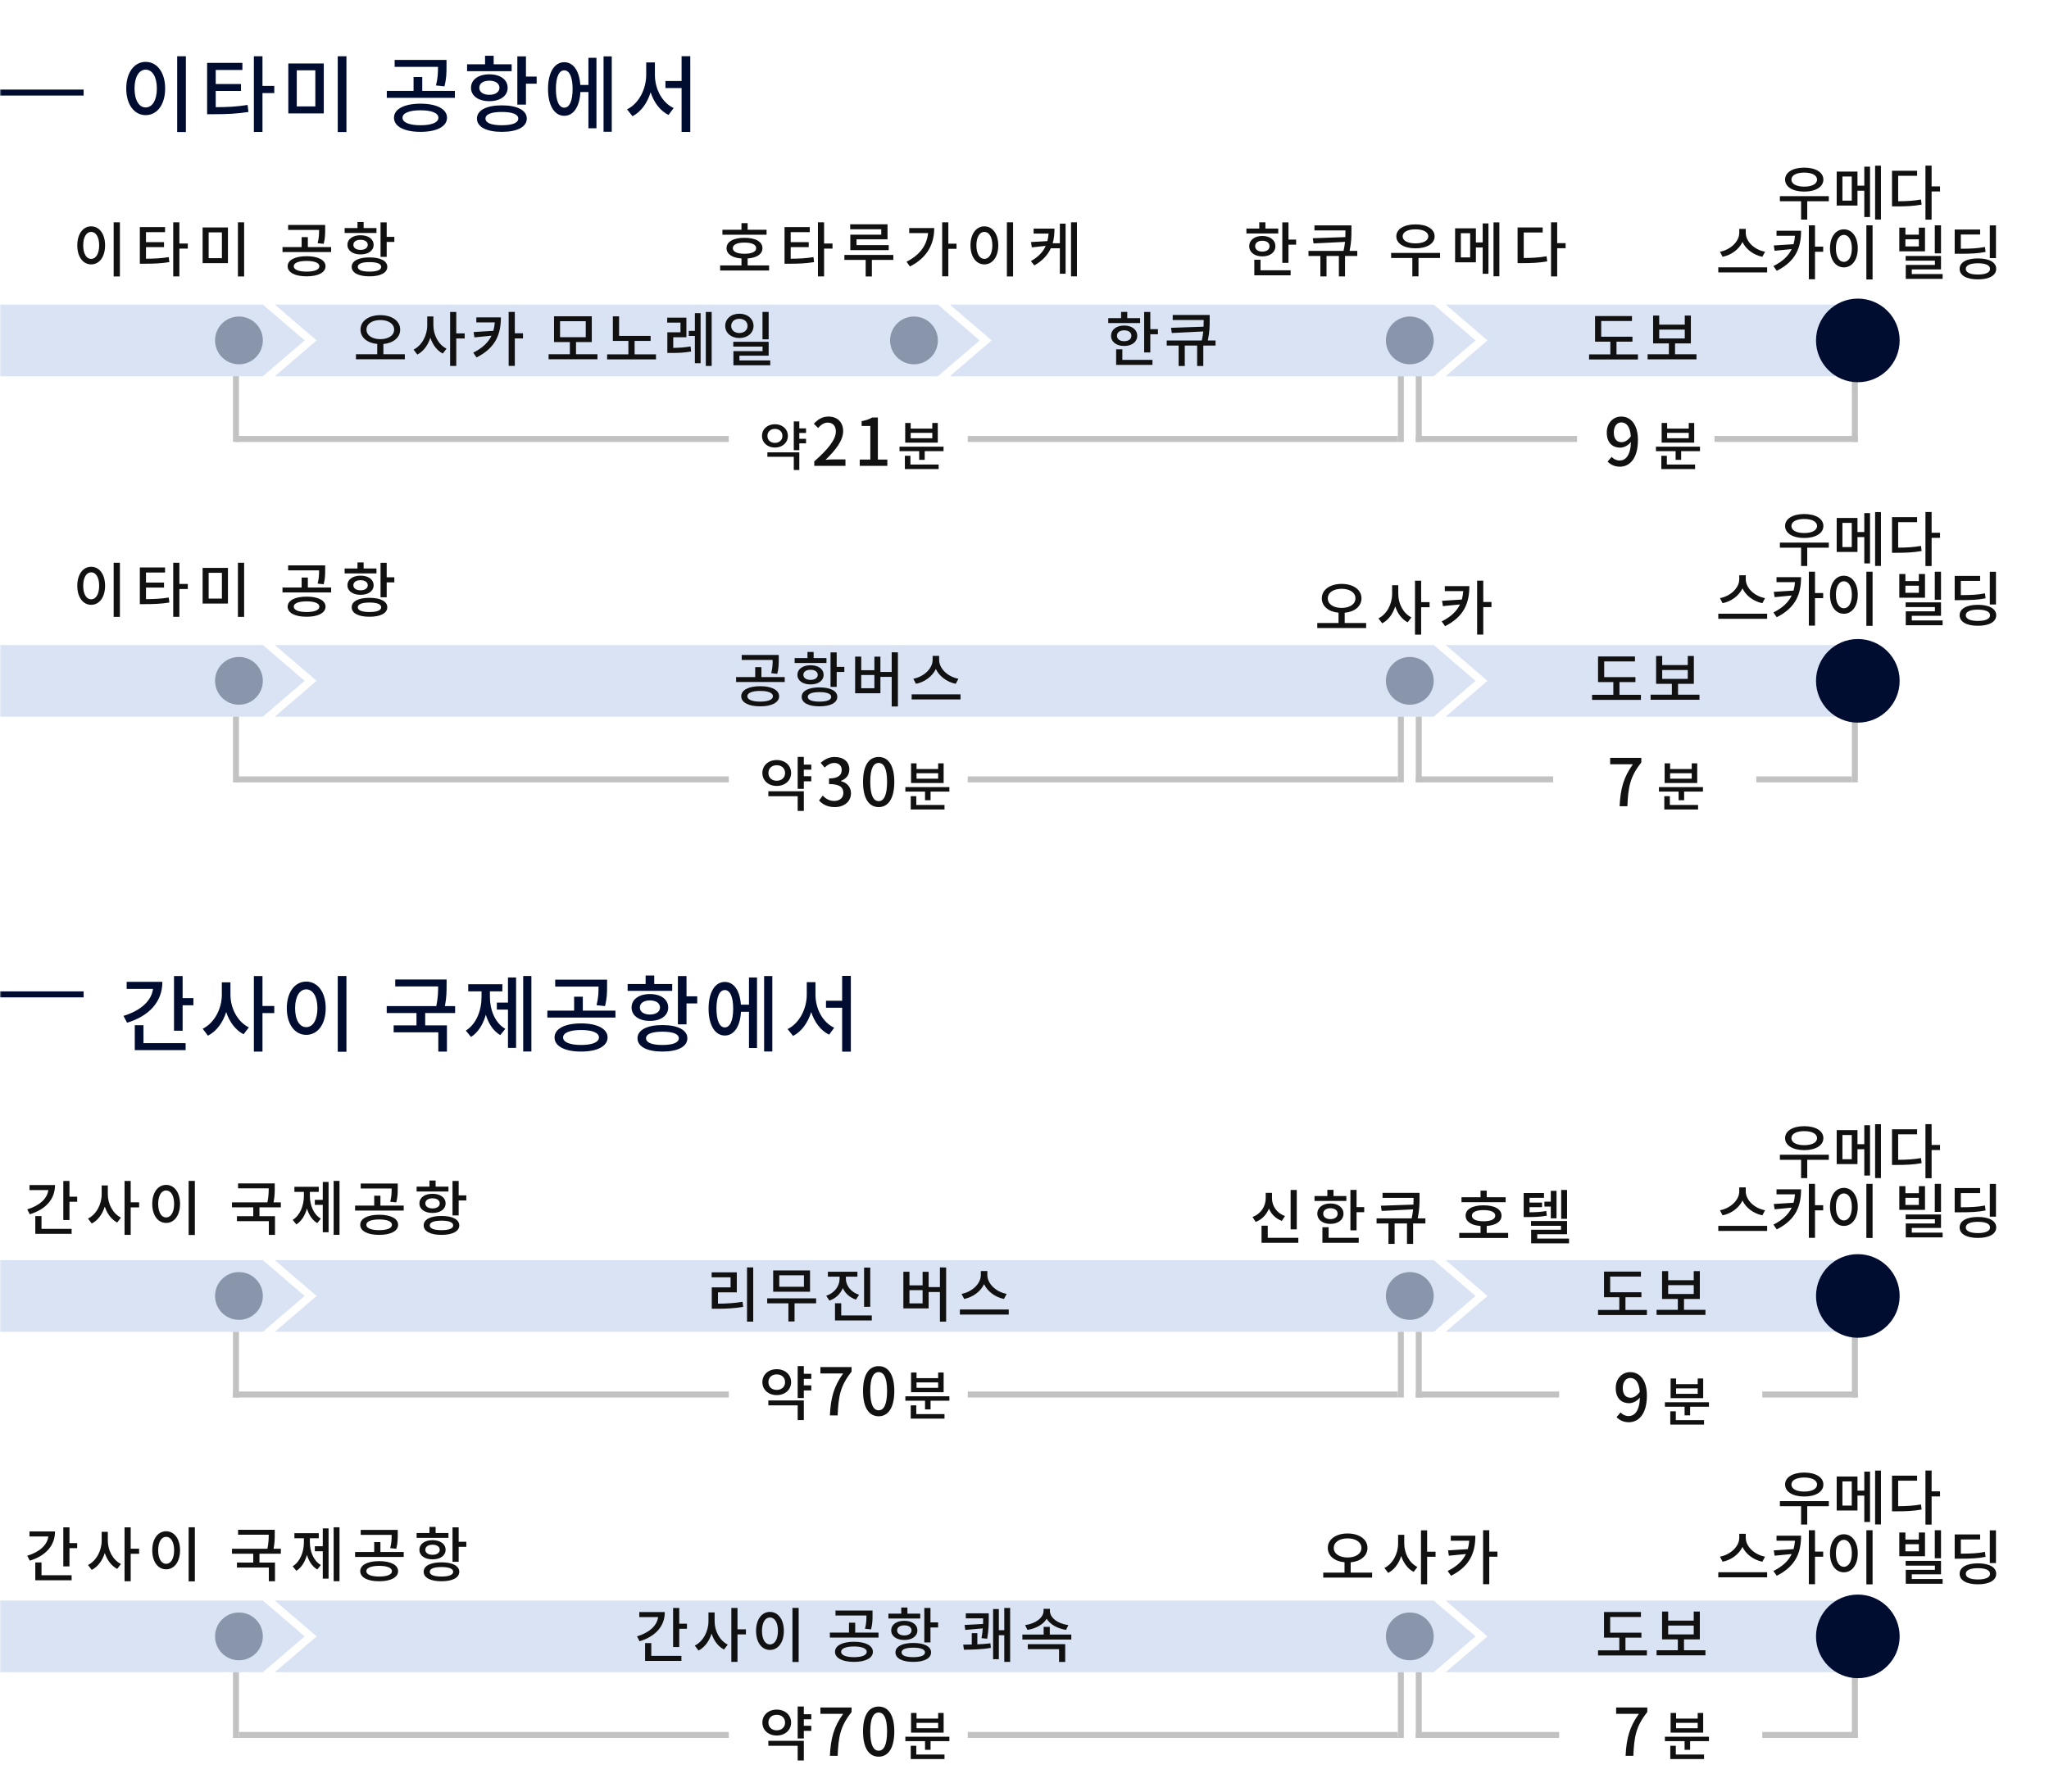<svg width="686" height="600" viewBox="0 0 686 600" fill="none" xmlns="http://www.w3.org/2000/svg">
<mask id="mask0_37_259" style="mask-type:alpha" maskUnits="userSpaceOnUse" x="0" y="0" width="686" height="600">
<rect width="686" height="600" fill="white"/>
</mask>
<g mask="url(#mask0_37_259)">
<path fill-rule="evenodd" clip-rule="evenodd" d="M0 536H88L102 548L88 560H0V536ZM106 548L92 536H480L494 548L480 560H92L106 548ZM484 560H620V536H484L498 548L484 560Z" fill="#D9E3F4"/>
<path d="M88 548C88 552.418 84.418 556 80 556C75.582 556 72 552.418 72 548C72 543.582 75.582 540 80 540C84.418 540 88 543.582 88 548Z" fill="#8895AB"/>
<path d="M480 548C480 552.418 476.418 556 472 556C467.582 556 464 552.418 464 548C464 543.582 467.582 540 472 540C476.418 540 480 543.582 480 548Z" fill="#8895AB"/>
<line x1="79" y1="560" x2="79" y2="582" stroke="#C2C2C2" stroke-width="2"/>
<line x1="469" y1="560" x2="469" y2="582" stroke="#C2C2C2" stroke-width="2"/>
<line x1="475" y1="560" x2="475" y2="582" stroke="#C2C2C2" stroke-width="2"/>
<line x1="621" y1="560" x2="621" y2="582" stroke="#C2C2C2" stroke-width="2"/>
<line x1="80" y1="581" x2="244" y2="581" stroke="#C2C2C2" stroke-width="2"/>
<line x1="324" y1="581" x2="468" y2="581" stroke="#C2C2C2" stroke-width="2"/>
<line x1="474" y1="581" x2="522" y2="581" stroke="#C2C2C2" stroke-width="2"/>
<line x1="590" y1="581" x2="622" y2="581" stroke="#C2C2C2" stroke-width="2"/>
<path d="M636 548C636 555.732 629.732 562 622 562C614.268 562 608 555.732 608 548C608 540.268 614.268 534 622 534C629.732 534 636 540.268 636 548Z" fill="#000C30"/>
<path d="M9.879 512.86H18.419C18.419 517.64 15.239 521.04 9.979 522.64L9.119 521C13.259 519.74 15.819 517.4 16.179 514.54H9.879V512.86ZM13.899 523.24V527.52H23.979V529.2H11.819V523.24H13.899ZM23.259 516.76H25.839V518.46H23.259V524.56H21.199V511.48H23.259V516.76ZM36.098 512.98V515.94C36.098 519.16 37.778 522.42 40.498 523.76L39.238 525.4C37.298 524.4 35.858 522.44 35.078 520.08C34.298 522.58 32.778 524.68 30.718 525.74L29.458 524.08C32.278 522.7 34.038 519.28 34.038 515.94V512.98H36.098ZM46.578 518.64V520.34H43.758V529.54H41.698V511.48H43.758V518.64H46.578ZM63.156 511.46H65.236V529.58H63.156V511.46ZM55.616 512.8C58.316 512.8 60.276 515.28 60.276 519.16C60.276 523.08 58.316 525.54 55.616 525.54C52.936 525.54 50.976 523.08 50.976 519.16C50.976 515.28 52.936 512.8 55.616 512.8ZM55.616 514.66C54.056 514.66 52.956 516.36 52.956 519.16C52.956 522 54.056 523.7 55.616 523.7C57.196 523.7 58.296 522 58.296 519.16C58.296 516.36 57.196 514.66 55.616 514.66ZM94.027 520.32H86.867V523.28H92.067V529.54H90.007V524.94H79.327V523.28H84.787V520.32H77.667V518.66H89.527C89.927 516.72 89.967 515.26 89.967 513.96H79.707V512.3H91.987V513.68C91.987 515.04 91.987 516.6 91.587 518.66H94.027V520.32ZM103.745 515.14V516.44C103.745 519.52 104.905 522.64 107.425 524.1L106.225 525.6C104.525 524.6 103.405 522.82 102.765 520.72C102.125 523 100.965 524.94 99.225 526.04L97.985 524.52C100.545 522.92 101.745 519.66 101.745 516.44V515.14H98.565V513.44H106.725V515.14H103.745ZM108.065 517.82V511.82H110.005V528.66H108.065V519.5H105.405V517.82H108.065ZM111.705 511.46H113.665V529.52H111.705V511.46ZM132.664 518.66L130.644 518.44C131.104 516.66 131.124 515.36 131.124 514H120.764V512.34H133.164V513.86C133.164 515.3 133.164 516.8 132.664 518.66ZM126.964 527.96C129.624 527.96 131.224 527.3 131.224 526.16C131.224 525.04 129.624 524.38 126.964 524.38C124.284 524.38 122.644 525.04 122.644 526.16C122.644 527.3 124.284 527.96 126.964 527.96ZM126.964 522.8C130.804 522.8 133.284 524.08 133.284 526.16C133.284 528.26 130.804 529.54 126.964 529.54C123.064 529.54 120.604 528.26 120.604 526.16C120.604 524.08 123.064 522.8 126.964 522.8ZM127.364 519.74H135.164V521.4H118.884V519.74H125.284V516.42H127.364V519.74ZM150.142 513.38V515.02H139.482V513.38H143.782V511.34H145.842V513.38H150.142ZM142.402 519C142.402 520.02 143.362 520.68 144.802 520.68C146.242 520.68 147.222 520.02 147.222 519C147.222 517.94 146.242 517.3 144.802 517.3C143.362 517.3 142.402 517.94 142.402 519ZM149.182 519C149.182 520.94 147.422 522.2 144.802 522.2C142.202 522.2 140.422 520.94 140.422 519C140.422 517.04 142.202 515.78 144.802 515.78C147.422 515.78 149.182 517.04 149.182 519ZM147.802 527.96C150.282 527.96 151.722 527.42 151.722 526.36C151.722 525.32 150.282 524.78 147.802 524.78C145.322 524.78 143.882 525.32 143.882 526.36C143.882 527.42 145.322 527.96 147.802 527.96ZM147.802 523.2C151.482 523.2 153.762 524.38 153.762 526.36C153.762 528.36 151.482 529.54 147.802 529.54C144.122 529.54 141.842 528.36 141.842 526.36C141.842 524.38 144.122 523.2 147.802 523.2ZM153.562 516.32H156.122V518.02H153.562V523.02H151.502V511.48H153.562V516.32Z" fill="#111111"/>
<path d="M604.062 494.8C601.462 494.8 599.762 495.68 599.762 497.14C599.762 498.62 601.462 499.5 604.062 499.5C606.642 499.5 608.342 498.62 608.342 497.14C608.342 495.68 606.642 494.8 604.062 494.8ZM604.062 501.16C600.242 501.16 597.642 499.6 597.642 497.14C597.642 494.7 600.242 493.14 604.062 493.14C607.862 493.14 610.462 494.7 610.462 497.14C610.462 499.6 607.862 501.16 604.062 501.16ZM612.282 502.7V504.4H605.062V510.54H603.002V504.4H595.902V502.7H612.282ZM619.961 504.2V496.1H616.841V504.2H619.961ZM624.161 499.18V492.82H626.081V509.68H624.161V500.86H621.881V505.84H614.921V494.46H621.881V499.18H624.161ZM627.781 492.48H629.741V510.52H627.781V492.48ZM635.499 495.86V504.4C638.419 504.38 640.619 504.26 643.139 503.82L643.359 505.52C640.619 506.02 638.179 506.12 634.919 506.12H633.439V494.18H641.839V495.86H635.499ZM649.519 499.42V501.12H646.699V510.56H644.639V492.46H646.699V499.42H649.519ZM590.938 521.3L590.038 523C587.098 522.4 584.558 520.52 583.378 518.04C582.198 520.52 579.658 522.4 576.718 523L575.838 521.3C579.398 520.64 582.298 517.86 582.298 515V513.64H584.478V515C584.478 517.88 587.378 520.66 590.938 521.3ZM575.278 526.52H591.638V528.22H575.278V526.52ZM594.776 514.28H602.996C602.996 519.68 601.416 524.4 594.856 527.7L593.736 526.1C596.896 524.52 598.796 522.64 599.856 520.42L594.136 520.98L593.856 519.2L600.476 518.78C600.716 517.9 600.876 516.96 600.956 515.96H594.776V514.28ZM610.396 519.6V521.32H607.656V530.52H605.596V512.46H607.656V519.6H610.396ZM624.855 512.46H626.935V530.58H624.855V512.46ZM617.315 513.8C620.015 513.8 621.975 516.28 621.975 520.16C621.975 524.08 620.015 526.54 617.315 526.54C614.635 526.54 612.675 524.08 612.675 520.16C612.675 516.28 614.635 513.8 617.315 513.8ZM617.315 515.66C615.755 515.66 614.655 517.36 614.655 520.16C614.655 523 615.755 524.7 617.315 524.7C618.895 524.7 619.995 523 619.995 520.16C619.995 517.36 618.895 515.66 617.315 515.66ZM649.845 512.46V521.84H647.765V512.46H649.845ZM642.425 519.52V517.14H637.925V519.52H642.425ZM644.485 513.22V521.16H635.885V513.22H637.925V515.58H642.425V513.22H644.485ZM640.065 528.78H650.385V530.38H638.045V525.72H647.805V524.3H638.005V522.72H649.845V527.22H640.065V528.78ZM668.244 512.48V523.44H666.184V512.48H668.244ZM664.564 519.7L664.764 521.36C662.224 521.88 659.944 521.98 655.944 521.98H654.424V513.86H662.944V515.54H656.484V520.3C660.084 520.28 662.184 520.18 664.564 519.7ZM662.204 528.94C664.764 528.94 666.264 528.26 666.264 527.04C666.264 525.84 664.764 525.16 662.204 525.16C659.644 525.16 658.144 525.84 658.144 527.04C658.144 528.26 659.644 528.94 662.204 528.94ZM662.204 523.54C665.964 523.54 668.324 524.84 668.324 527.04C668.324 529.26 665.964 530.56 662.204 530.56C658.424 530.56 656.084 529.26 656.084 527.04C656.084 524.84 658.424 523.54 662.204 523.54Z" fill="#111111"/>
<path d="M544.246 588C544.532 582.082 545.566 578.298 548.69 573.942H541.078V571.808H551.506V573.348C547.7 578.1 547.106 581.664 546.842 588H544.246ZM568.387 578.766V576.948H561.151V578.766H568.387ZM570.223 573.636V580.224H559.315V573.636H561.151V575.526H568.387V573.636H570.223ZM561.061 584.634V587.568H570.511V589.08H559.207V584.634H561.061ZM557.407 581.592H572.149V583.086H565.849V585.984H563.995V583.086H557.407V581.592Z" fill="#111111"/>
<path d="M544.2 552.68H551.38V554.38H535.02V552.68H542.14V548.42H537.02V539.84H549.38V541.5H539.08V546.76H549.54V548.42H544.2V552.68ZM558.498 544.38V547.34H567.058V544.38H558.498ZM563.798 552.64H570.978V554.34H554.618V552.64H561.738V549H556.458V539.68H558.498V542.72H567.058V539.68H569.098V549H563.798V552.64Z" fill="#111111"/>
<path d="M214.033 539.86H222.573C222.573 544.64 219.393 548.04 214.133 549.64L213.273 548C217.413 546.74 219.973 544.4 220.333 541.54H214.033V539.86ZM218.053 550.24V554.52H228.133V556.2H215.973V550.24H218.053ZM227.413 543.76H229.993V545.46H227.413V551.56H225.353V538.48H227.413V543.76ZM239.252 539.98V542.94C239.252 546.16 240.932 549.42 243.652 550.76L242.392 552.4C240.452 551.4 239.012 549.44 238.232 547.08C237.452 549.58 235.932 551.68 233.872 552.74L232.612 551.08C235.432 549.7 237.192 546.28 237.192 542.94V539.98H239.252ZM249.732 545.64V547.34H246.912V556.54H244.852V538.48H246.912V545.64H249.732ZM265.31 538.46H267.39V556.58H265.31V538.46ZM257.77 539.8C260.47 539.8 262.43 542.28 262.43 546.16C262.43 550.08 260.47 552.54 257.77 552.54C255.09 552.54 253.13 550.08 253.13 546.16C253.13 542.28 255.09 539.8 257.77 539.8ZM257.77 541.66C256.21 541.66 255.11 543.36 255.11 546.16C255.11 549 256.21 550.7 257.77 550.7C259.35 550.7 260.45 549 260.45 546.16C260.45 543.36 259.35 541.66 257.77 541.66ZM291.621 545.66L289.601 545.44C290.061 543.66 290.081 542.36 290.081 541H279.721V539.34H292.121V540.86C292.121 542.3 292.121 543.8 291.621 545.66ZM285.921 554.96C288.581 554.96 290.181 554.3 290.181 553.16C290.181 552.04 288.581 551.38 285.921 551.38C283.241 551.38 281.601 552.04 281.601 553.16C281.601 554.3 283.241 554.96 285.921 554.96ZM285.921 549.8C289.761 549.8 292.241 551.08 292.241 553.16C292.241 555.26 289.761 556.54 285.921 556.54C282.021 556.54 279.561 555.26 279.561 553.16C279.561 551.08 282.021 549.8 285.921 549.8ZM286.321 546.74H294.121V548.4H277.841V546.74H284.241V543.42H286.321V546.74ZM308.099 540.38V542.02H297.439V540.38H301.739V538.34H303.799V540.38H308.099ZM300.359 546C300.359 547.02 301.319 547.68 302.759 547.68C304.199 547.68 305.179 547.02 305.179 546C305.179 544.94 304.199 544.3 302.759 544.3C301.319 544.3 300.359 544.94 300.359 546ZM307.139 546C307.139 547.94 305.379 549.2 302.759 549.2C300.159 549.2 298.379 547.94 298.379 546C298.379 544.04 300.159 542.78 302.759 542.78C305.379 542.78 307.139 544.04 307.139 546ZM305.759 554.96C308.239 554.96 309.679 554.42 309.679 553.36C309.679 552.32 308.239 551.78 305.759 551.78C303.279 551.78 301.839 552.32 301.839 553.36C301.839 554.42 303.279 554.96 305.759 554.96ZM305.759 550.2C309.439 550.2 311.719 551.38 311.719 553.36C311.719 555.36 309.439 556.54 305.759 556.54C302.079 556.54 299.799 555.36 299.799 553.36C299.799 551.38 302.079 550.2 305.759 550.2ZM311.519 543.32H314.079V545.02H311.519V550.02H309.459V538.48H311.519V543.32ZM322.93 544.18L329.13 543.84C329.15 543.18 329.15 542.54 329.15 541.96H323.35V540.28H331.03V541.8C331.03 543.6 331.03 545.76 330.51 548.78L328.61 548.6C328.83 547.4 328.95 546.32 329.03 545.32L323.17 545.84L322.93 544.18ZM327.21 546.92V550.66C328.75 550.6 330.29 550.5 331.59 550.32L331.73 551.84C328.83 552.38 325.09 552.46 322.73 552.46L322.47 550.76C323.29 550.76 324.29 550.76 325.35 550.72V546.92H327.21ZM336.23 538.48H338.19V556.54H336.23V547.62H334.41V555.64H332.49V538.84H334.41V545.92H336.23V538.48ZM357.688 544.22L356.908 545.82C354.008 545.36 351.588 544.02 350.428 542.08C349.288 544 346.888 545.38 343.968 545.82L343.208 544.22C346.768 543.74 349.388 541.7 349.388 539.46V538.78H351.508V539.46C351.508 541.74 354.068 543.74 357.688 544.22ZM344.108 552.28V550.62H356.628V556.56H354.568V552.28H344.108ZM351.468 547.4H358.668V549.06H342.288V547.4H349.408V544.82H351.468V547.4Z" fill="#111111"/>
<path d="M257.26 576.86C257.26 578.44 258.44 579.46 260.04 579.46C261.66 579.46 262.84 578.44 262.84 576.86C262.84 575.28 261.66 574.26 260.04 574.26C258.44 574.26 257.26 575.28 257.26 576.86ZM264.86 576.86C264.86 579.42 262.8 581.2 260.04 581.2C257.3 581.2 255.24 579.42 255.24 576.86C255.24 574.3 257.3 572.52 260.04 572.52C262.8 572.52 264.86 574.3 264.86 576.86ZM257.24 584.64V582.98H269.12V589.56H267.06V584.64H257.24ZM271.62 575.76H269.12V577.94H271.62V579.64H269.12V582.18H267.06V571.48H269.12V574.06H271.62V575.76ZM277.844 588C278.13 582.082 279.164 578.298 282.288 573.942H274.676V571.808H285.104V573.348C281.298 578.1 280.704 581.664 280.44 588H277.844ZM294.175 588.286C290.985 588.286 288.939 585.47 288.939 579.838C288.939 574.228 290.985 571.5 294.175 571.5C297.343 571.5 299.411 574.25 299.411 579.838C299.411 585.47 297.343 588.286 294.175 588.286ZM294.175 586.284C295.825 586.284 296.991 584.524 296.991 579.838C296.991 575.196 295.825 573.502 294.175 573.502C292.525 573.502 291.359 575.196 291.359 579.838C291.359 584.524 292.525 586.284 294.175 586.284ZM314.092 578.766V576.948H306.856V578.766H314.092ZM315.928 573.636V580.224H305.02V573.636H306.856V575.526H314.092V573.636H315.928ZM306.766 584.634V587.568H316.216V589.08H304.912V584.634H306.766ZM303.112 581.592H317.854V583.086H311.554V585.984H309.7V583.086H303.112V581.592Z" fill="#111111"/>
<path d="M446.542 518.38C446.542 520.34 448.482 521.58 451.182 521.58C453.862 521.58 455.802 520.34 455.802 518.38C455.802 516.42 453.862 515.18 451.182 515.18C448.482 515.18 446.542 516.42 446.542 518.38ZM452.202 526.64H459.382V528.32H443.022V526.64H450.142V523.18C446.842 522.88 444.542 521.06 444.542 518.38C444.542 515.44 447.342 513.54 451.182 513.54C455.002 513.54 457.822 515.44 457.822 518.38C457.822 521.06 455.502 522.9 452.202 523.2V526.64ZM470.141 513.98V516.94C470.141 520.16 471.821 523.42 474.541 524.76L473.281 526.4C471.341 525.4 469.901 523.44 469.121 521.08C468.341 523.58 466.821 525.68 464.761 526.74L463.501 525.08C466.321 523.7 468.081 520.28 468.081 516.94V513.98H470.141ZM480.621 519.64V521.34H477.801V530.54H475.741V512.48H477.801V519.64H480.621ZM485.719 514.28H493.939C493.939 519.68 492.359 524.4 485.799 527.7L484.679 526.1C487.839 524.52 489.739 522.64 490.799 520.42L485.079 520.98L484.799 519.2L491.419 518.78C491.659 517.9 491.819 516.96 491.899 515.96H485.719V514.28ZM501.339 519.6V521.32H498.599V530.52H496.539V512.46H498.599V519.6H501.339Z" fill="#111111"/>
<path fill-rule="evenodd" clip-rule="evenodd" d="M0 422H88L102 434L88 446H0V422ZM106 434L92 422H480L494 434L480 446H92L106 434ZM484 446H620V422H484L498 434L484 446Z" fill="#D9E3F4"/>
<path d="M88 434C88 438.418 84.418 442 80 442C75.582 442 72 438.418 72 434C72 429.582 75.582 426 80 426C84.418 426 88 429.582 88 434Z" fill="#8895AB"/>
<path d="M480 434C480 438.418 476.418 442 472 442C467.582 442 464 438.418 464 434C464 429.582 467.582 426 472 426C476.418 426 480 429.582 480 434Z" fill="#8895AB"/>
<line x1="79" y1="446" x2="79" y2="468" stroke="#C2C2C2" stroke-width="2"/>
<line x1="469" y1="446" x2="469" y2="468" stroke="#C2C2C2" stroke-width="2"/>
<line x1="475" y1="446" x2="475" y2="468" stroke="#C2C2C2" stroke-width="2"/>
<line x1="621" y1="446" x2="621" y2="468" stroke="#C2C2C2" stroke-width="2"/>
<line x1="78" y1="467" x2="244" y2="467" stroke="#C2C2C2" stroke-width="2"/>
<line x1="324" y1="467" x2="468" y2="467" stroke="#C2C2C2" stroke-width="2"/>
<line x1="474" y1="467" x2="522" y2="467" stroke="#C2C2C2" stroke-width="2"/>
<line x1="590" y1="467" x2="622" y2="467" stroke="#C2C2C2" stroke-width="2"/>
<path d="M636 434C636 441.732 629.732 448 622 448C614.268 448 608 441.732 608 434C608 426.268 614.268 420 622 420C629.732 420 636 426.268 636 434Z" fill="#000C30"/>
<path d="M9.879 396.86H18.419C18.419 401.64 15.239 405.04 9.979 406.64L9.119 405C13.259 403.74 15.819 401.4 16.179 398.54H9.879V396.86ZM13.899 407.24V411.52H23.979V413.2H11.819V407.24H13.899ZM23.259 400.76H25.839V402.46H23.259V408.56H21.199V395.48H23.259V400.76ZM36.098 396.98V399.94C36.098 403.16 37.778 406.42 40.498 407.76L39.238 409.4C37.298 408.4 35.858 406.44 35.078 404.08C34.298 406.58 32.778 408.68 30.718 409.74L29.458 408.08C32.278 406.7 34.038 403.28 34.038 399.94V396.98H36.098ZM46.578 402.64V404.34H43.758V413.54H41.698V395.48H43.758V402.64H46.578ZM63.156 395.46H65.236V413.58H63.156V395.46ZM55.616 396.8C58.316 396.8 60.276 399.28 60.276 403.16C60.276 407.08 58.316 409.54 55.616 409.54C52.936 409.54 50.976 407.08 50.976 403.16C50.976 399.28 52.936 396.8 55.616 396.8ZM55.616 398.66C54.056 398.66 52.956 400.36 52.956 403.16C52.956 406 54.056 407.7 55.616 407.7C57.196 407.7 58.296 406 58.296 403.16C58.296 400.36 57.196 398.66 55.616 398.66ZM94.027 404.32H86.867V407.28H92.067V413.54H90.007V408.94H79.327V407.28H84.787V404.32H77.667V402.66H89.527C89.927 400.72 89.967 399.26 89.967 397.96H79.707V396.3H91.987V397.68C91.987 399.04 91.987 400.6 91.587 402.66H94.027V404.32ZM103.745 399.14V400.44C103.745 403.52 104.905 406.64 107.425 408.1L106.225 409.6C104.525 408.6 103.405 406.82 102.765 404.72C102.125 407 100.965 408.94 99.225 410.04L97.985 408.52C100.545 406.92 101.745 403.66 101.745 400.44V399.14H98.565V397.44H106.725V399.14H103.745ZM108.065 401.82V395.82H110.005V412.66H108.065V403.5H105.405V401.82H108.065ZM111.705 395.46H113.665V413.52H111.705V395.46ZM132.664 402.66L130.644 402.44C131.104 400.66 131.124 399.36 131.124 398H120.764V396.34H133.164V397.86C133.164 399.3 133.164 400.8 132.664 402.66ZM126.964 411.96C129.624 411.96 131.224 411.3 131.224 410.16C131.224 409.04 129.624 408.38 126.964 408.38C124.284 408.38 122.644 409.04 122.644 410.16C122.644 411.3 124.284 411.96 126.964 411.96ZM126.964 406.8C130.804 406.8 133.284 408.08 133.284 410.16C133.284 412.26 130.804 413.54 126.964 413.54C123.064 413.54 120.604 412.26 120.604 410.16C120.604 408.08 123.064 406.8 126.964 406.8ZM127.364 403.74H135.164V405.4H118.884V403.74H125.284V400.42H127.364V403.74ZM150.142 397.38V399.02H139.482V397.38H143.782V395.34H145.842V397.38H150.142ZM142.402 403C142.402 404.02 143.362 404.68 144.802 404.68C146.242 404.68 147.222 404.02 147.222 403C147.222 401.94 146.242 401.3 144.802 401.3C143.362 401.3 142.402 401.94 142.402 403ZM149.182 403C149.182 404.94 147.422 406.2 144.802 406.2C142.202 406.2 140.422 404.94 140.422 403C140.422 401.04 142.202 399.78 144.802 399.78C147.422 399.78 149.182 401.04 149.182 403ZM147.802 411.96C150.282 411.96 151.722 411.42 151.722 410.36C151.722 409.32 150.282 408.78 147.802 408.78C145.322 408.78 143.882 409.32 143.882 410.36C143.882 411.42 145.322 411.96 147.802 411.96ZM147.802 407.2C151.482 407.2 153.762 408.38 153.762 410.36C153.762 412.36 151.482 413.54 147.802 413.54C144.122 413.54 141.842 412.36 141.842 410.36C141.842 408.38 144.122 407.2 147.802 407.2ZM153.562 400.32H156.122V402.02H153.562V407.02H151.502V395.48H153.562V400.32Z" fill="#111111"/>
<path d="M604.062 378.8C601.462 378.8 599.762 379.68 599.762 381.14C599.762 382.62 601.462 383.5 604.062 383.5C606.642 383.5 608.342 382.62 608.342 381.14C608.342 379.68 606.642 378.8 604.062 378.8ZM604.062 385.16C600.242 385.16 597.642 383.6 597.642 381.14C597.642 378.7 600.242 377.14 604.062 377.14C607.862 377.14 610.462 378.7 610.462 381.14C610.462 383.6 607.862 385.16 604.062 385.16ZM612.282 386.7V388.4H605.062V394.54H603.002V388.4H595.902V386.7H612.282ZM619.961 388.2V380.1H616.841V388.2H619.961ZM624.161 383.18V376.82H626.081V393.68H624.161V384.86H621.881V389.84H614.921V378.46H621.881V383.18H624.161ZM627.781 376.48H629.741V394.52H627.781V376.48ZM635.499 379.86V388.4C638.419 388.38 640.619 388.26 643.139 387.82L643.359 389.52C640.619 390.02 638.179 390.12 634.919 390.12H633.439V378.18H641.839V379.86H635.499ZM649.519 383.42V385.12H646.699V394.56H644.639V376.46H646.699V383.42H649.519ZM590.938 405.3L590.038 407C587.098 406.4 584.558 404.52 583.378 402.04C582.198 404.52 579.658 406.4 576.718 407L575.838 405.3C579.398 404.64 582.298 401.86 582.298 399V397.64H584.478V399C584.478 401.88 587.378 404.66 590.938 405.3ZM575.278 410.52H591.638V412.22H575.278V410.52ZM594.776 398.28H602.996C602.996 403.68 601.416 408.4 594.856 411.7L593.736 410.1C596.896 408.52 598.796 406.64 599.856 404.42L594.136 404.98L593.856 403.2L600.476 402.78C600.716 401.9 600.876 400.96 600.956 399.96H594.776V398.28ZM610.396 403.6V405.32H607.656V414.52H605.596V396.46H607.656V403.6H610.396ZM624.855 396.46H626.935V414.58H624.855V396.46ZM617.315 397.8C620.015 397.8 621.975 400.28 621.975 404.16C621.975 408.08 620.015 410.54 617.315 410.54C614.635 410.54 612.675 408.08 612.675 404.16C612.675 400.28 614.635 397.8 617.315 397.8ZM617.315 399.66C615.755 399.66 614.655 401.36 614.655 404.16C614.655 407 615.755 408.7 617.315 408.7C618.895 408.7 619.995 407 619.995 404.16C619.995 401.36 618.895 399.66 617.315 399.66ZM649.845 396.46V405.84H647.765V396.46H649.845ZM642.425 403.52V401.14H637.925V403.52H642.425ZM644.485 397.22V405.16H635.885V397.22H637.925V399.58H642.425V397.22H644.485ZM640.065 412.78H650.385V414.38H638.045V409.72H647.805V408.3H638.005V406.72H649.845V411.22H640.065V412.78ZM668.244 396.48V407.44H666.184V396.48H668.244ZM664.564 403.7L664.764 405.36C662.224 405.88 659.944 405.98 655.944 405.98H654.424V397.86H662.944V399.54H656.484V404.3C660.084 404.28 662.184 404.18 664.564 403.7ZM662.204 412.94C664.764 412.94 666.264 412.26 666.264 411.04C666.264 409.84 664.764 409.16 662.204 409.16C659.644 409.16 658.144 409.84 658.144 411.04C658.144 412.26 659.644 412.94 662.204 412.94ZM662.204 407.54C665.964 407.54 668.324 408.84 668.324 411.04C668.324 413.26 665.964 414.56 662.204 414.56C658.424 414.56 656.084 413.26 656.084 411.04C656.084 408.84 658.424 407.54 662.204 407.54Z" fill="#111111"/>
<path d="M545.918 468.08C546.908 468.08 548.03 467.508 548.998 466.1C548.756 462.91 547.546 461.458 545.786 461.458C544.4 461.458 543.3 462.712 543.3 464.824C543.3 466.892 544.224 468.08 545.918 468.08ZM541.21 474.57L542.574 473.008C543.212 473.734 544.202 474.218 545.236 474.218C547.194 474.218 548.888 472.634 549.042 468.014C548.096 469.18 546.71 469.906 545.478 469.906C542.772 469.906 540.946 468.212 540.946 464.824C540.946 461.612 543.146 459.5 545.764 459.5C548.866 459.5 551.374 462.008 551.374 467.354C551.374 473.734 548.47 476.286 545.346 476.286C543.476 476.286 542.156 475.538 541.21 474.57ZM568.387 466.766V464.948H561.151V466.766H568.387ZM570.223 461.636V468.224H559.315V461.636H561.151V463.526H568.387V461.636H570.223ZM561.061 472.634V475.568H570.511V477.08H559.207V472.634H561.061ZM557.407 469.592H572.149V471.086H565.849V473.984H563.995V471.086H557.407V469.592Z" fill="#111111"/>
<path d="M544.2 438.68H551.38V440.38H535.02V438.68H542.14V434.42H537.02V425.84H549.38V427.5H539.08V432.76H549.54V434.42H544.2V438.68ZM558.498 430.38V433.34H567.058V430.38H558.498ZM563.798 438.64H570.978V440.34H554.618V438.64H561.738V435H556.458V425.68H558.498V428.72H567.058V425.68H569.098V435H563.798V438.64Z" fill="#111111"/>
<path d="M240.378 432.78V436.58C243.238 436.56 245.738 436.42 248.598 435.96L248.818 437.64C245.718 438.18 243.018 438.28 239.838 438.28H238.298V431.12H244.598V427.76H238.258V426.08H246.678V432.78H240.378ZM250.098 424.44H252.178V442.58H250.098V424.44ZM269.156 430.92V427.08H260.896V430.92H269.156ZM271.196 425.44V432.58H258.856V425.44H271.196ZM273.236 434.8V436.46H266.016V442.54H263.956V436.46H256.856V434.8H273.236ZM291.355 424.5V437.64H289.295V424.5H291.355ZM287.615 433.6L286.575 435.22C284.495 434.54 282.975 433.14 282.175 431.36C281.375 433.28 279.855 434.82 277.695 435.54L276.615 433.94C279.475 432.98 281.095 430.64 281.095 428.2V427.54H277.175V425.88H287.055V427.54H283.195V428.2C283.195 430.5 284.835 432.7 287.615 433.6ZM281.635 440.52H291.875V442.2H279.555V436.44H281.635V440.52ZM308.885 436.48V432.06H304.485V436.48H308.885ZM314.685 424.44L316.765 424.46V442.58H314.685V432.68H310.905V438.16H302.445V425.88H304.485V430.44H308.885V425.9H310.905V431.02H314.685V424.44ZM337.024 433.3L336.124 435C333.184 434.4 330.644 432.52 329.464 430.04C328.284 432.52 325.744 434.4 322.804 435L321.924 433.3C325.484 432.64 328.384 429.86 328.384 427V425.64H330.564V427C330.564 429.88 333.464 432.66 337.024 433.3ZM321.364 438.52H337.724V440.22H321.364V438.52Z" fill="#111111"/>
<path d="M257.26 462.86C257.26 464.44 258.44 465.46 260.04 465.46C261.66 465.46 262.84 464.44 262.84 462.86C262.84 461.28 261.66 460.26 260.04 460.26C258.44 460.26 257.26 461.28 257.26 462.86ZM264.86 462.86C264.86 465.42 262.8 467.2 260.04 467.2C257.3 467.2 255.24 465.42 255.24 462.86C255.24 460.3 257.3 458.52 260.04 458.52C262.8 458.52 264.86 460.3 264.86 462.86ZM257.24 470.64V468.98H269.12V475.56H267.06V470.64H257.24ZM271.62 461.76H269.12V463.94H271.62V465.64H269.12V468.18H267.06V457.48H269.12V460.06H271.62V461.76ZM277.844 474C278.13 468.082 279.164 464.298 282.288 459.942H274.676V457.808H285.104V459.348C281.298 464.1 280.704 467.664 280.44 474H277.844ZM294.175 474.286C290.985 474.286 288.939 471.47 288.939 465.838C288.939 460.228 290.985 457.5 294.175 457.5C297.343 457.5 299.411 460.25 299.411 465.838C299.411 471.47 297.343 474.286 294.175 474.286ZM294.175 472.284C295.825 472.284 296.991 470.524 296.991 465.838C296.991 461.196 295.825 459.502 294.175 459.502C292.525 459.502 291.359 461.196 291.359 465.838C291.359 470.524 292.525 472.284 294.175 472.284ZM314.092 464.766V462.948H306.856V464.766H314.092ZM315.928 459.636V466.224H305.02V459.636H306.856V461.526H314.092V459.636H315.928ZM306.766 470.634V473.568H316.216V475.08H304.912V470.634H306.766ZM303.112 467.592H317.854V469.086H311.554V471.984H309.7V469.086H303.112V467.592Z" fill="#111111"/>
<path d="M434.158 398.5V411.7H432.098V398.5H434.158ZM430.218 407.22L429.158 408.86C427.098 408.1 425.618 406.62 424.838 404.74C424.018 406.76 422.518 408.4 420.398 409.2L419.338 407.54C422.178 406.5 423.758 403.92 423.758 401.28V399.48H425.858V401.28C425.858 403.84 427.438 406.26 430.218 407.22ZM424.438 414.52H434.678V416.2H422.358V410.46H424.438V414.52ZM450.756 400.54V402.18H440.096V400.54H444.396V398.46H446.456V400.54H450.756ZM443.016 406.44C443.016 407.58 443.996 408.26 445.416 408.26C446.856 408.26 447.836 407.58 447.836 406.44C447.836 405.3 446.856 404.62 445.416 404.62C443.996 404.62 443.016 405.3 443.016 406.44ZM449.796 406.44C449.796 408.5 448.016 409.86 445.416 409.86C442.836 409.86 441.036 408.5 441.036 406.44C441.036 404.4 442.836 403.02 445.416 403.02C448.016 403.02 449.796 404.4 449.796 406.44ZM444.816 410.98V414.52H454.896V416.2H442.736V410.98H444.816ZM454.176 404.24H456.736V405.94H454.176V412.02H452.116V398.48H454.176V404.24ZM477.215 408.02V409.72H473.115V416.56H471.055V409.72H466.915V416.56H464.855V409.72H460.875V408.02H472.615C472.855 406.9 473.015 405.92 473.115 405L462.575 405.52L462.315 403.78L473.215 403.4C473.255 402.6 473.255 401.88 473.255 401.16H462.875V399.48H475.255V401.14C475.255 403 475.255 405.08 474.635 408.02H477.215ZM504.085 400.94V402.6H489.305V400.94H495.685V398.72H497.745V400.94H504.085ZM492.785 407.1C492.785 408.3 494.225 408.98 496.685 408.98C499.165 408.98 500.605 408.3 500.605 407.1C500.605 405.92 499.165 405.24 496.685 405.24C494.225 405.24 492.785 405.92 492.785 407.1ZM497.745 412.88H504.925V414.58H488.545V412.88H495.685V410.56C492.585 410.34 490.685 409.1 490.685 407.1C490.685 404.92 493.005 403.64 496.685 403.64C500.385 403.64 502.705 404.92 502.705 407.1C502.705 409.1 500.845 410.32 497.745 410.56V412.88ZM524.644 398.5V408.16H522.684V398.5H524.644ZM519.204 408V404.06H517.064V402.42H519.204V398.8H521.124V408H519.204ZM517.684 405.54L517.884 407.12C515.704 407.5 513.904 407.58 511.304 407.58H510.124V399.52H516.924V401.14H512.084V402.72H516.264V404.26H512.084V405.98C514.224 405.96 515.824 405.88 517.684 405.54ZM514.664 414.78H525.304V416.38H512.624V411.82H522.624V410.5H512.584V408.9H524.644V413.32H514.664V414.78Z" fill="#111111"/>
<path d="M42.408 328.804H54.364C54.364 335.496 49.912 340.256 42.548 342.496L41.344 340.2C47.14 338.436 50.724 335.16 51.228 331.156H42.408V328.804ZM48.036 343.336V349.328H62.148V351.68H45.124V343.336H48.036ZM61.14 334.264H64.752V336.644H61.14V345.184H58.256V326.872H61.14V334.264ZM77.154 328.972V333.116C77.154 337.624 79.506 342.188 83.314 344.064L81.55 346.36C78.834 344.96 76.818 342.216 75.726 338.912C74.634 342.412 72.506 345.352 69.622 346.836L67.858 344.512C71.806 342.58 74.27 337.792 74.27 333.116V328.972H77.154ZM91.826 336.896V339.276H87.878V352.156H84.994V326.872H87.878V336.896H91.826ZM113.076 326.844H115.988V352.212H113.076V326.844ZM102.52 328.72C106.3 328.72 109.044 332.192 109.044 337.624C109.044 343.112 106.3 346.556 102.52 346.556C98.768 346.556 96.024 343.112 96.024 337.624C96.024 332.192 98.768 328.72 102.52 328.72ZM102.52 331.324C100.336 331.324 98.796 333.704 98.796 337.624C98.796 341.6 100.336 343.98 102.52 343.98C104.732 343.98 106.272 341.6 106.272 337.624C106.272 333.704 104.732 331.324 102.52 331.324ZM152.375 339.248H142.351V343.392H149.631V352.156H146.747V345.716H131.795V343.392H139.439V339.248H129.471V336.924H146.075C146.635 334.208 146.691 332.164 146.691 330.344H132.327V328.02H149.519V329.952C149.519 331.856 149.519 334.04 148.959 336.924H152.375V339.248ZM164.02 331.996V333.816C164.02 338.128 165.644 342.496 169.172 344.54L167.492 346.64C165.112 345.24 163.544 342.748 162.648 339.808C161.752 343 160.128 345.716 157.692 347.256L155.956 345.128C159.54 342.888 161.22 338.324 161.22 333.816V331.996H156.768V329.616H168.192V331.996H164.02ZM170.068 335.748V327.348H172.784V350.924H170.068V338.1H166.344V335.748H170.068ZM175.164 326.844H177.908V352.128H175.164V326.844ZM202.546 336.924L199.718 336.616C200.362 334.124 200.39 332.304 200.39 330.4H185.886V328.076H203.246V330.204C203.246 332.22 203.246 334.32 202.546 336.924ZM194.566 349.944C198.29 349.944 200.53 349.02 200.53 347.424C200.53 345.856 198.29 344.932 194.566 344.932C190.814 344.932 188.518 345.856 188.518 347.424C188.518 349.02 190.814 349.944 194.566 349.944ZM194.566 342.72C199.942 342.72 203.414 344.512 203.414 347.424C203.414 350.364 199.942 352.156 194.566 352.156C189.106 352.156 185.662 350.364 185.662 347.424C185.662 344.512 189.106 342.72 194.566 342.72ZM195.126 338.436H206.046V340.76H183.254V338.436H192.214V333.788H195.126V338.436ZM225.056 329.532V331.828H210.132V329.532H216.152V326.676H219.036V329.532H225.056ZM214.22 337.4C214.22 338.828 215.564 339.752 217.58 339.752C219.596 339.752 220.968 338.828 220.968 337.4C220.968 335.916 219.596 335.02 217.58 335.02C215.564 335.02 214.22 335.916 214.22 337.4ZM223.712 337.4C223.712 340.116 221.248 341.88 217.58 341.88C213.94 341.88 211.448 340.116 211.448 337.4C211.448 334.656 213.94 332.892 217.58 332.892C221.248 332.892 223.712 334.656 223.712 337.4ZM221.78 349.944C225.252 349.944 227.268 349.188 227.268 347.704C227.268 346.248 225.252 345.492 221.78 345.492C218.308 345.492 216.292 346.248 216.292 347.704C216.292 349.188 218.308 349.944 221.78 349.944ZM221.78 343.28C226.932 343.28 230.124 344.932 230.124 347.704C230.124 350.504 226.932 352.156 221.78 352.156C216.628 352.156 213.436 350.504 213.436 347.704C213.436 344.932 216.628 343.28 221.78 343.28ZM229.844 333.648H233.428V336.028H229.844V343.028H226.96V326.872H229.844V333.648ZM242.666 344.064C244.402 344.064 245.466 341.796 245.466 337.792C245.466 333.788 244.402 331.548 242.666 331.548C240.93 331.548 239.866 333.788 239.866 337.792C239.866 341.796 240.93 344.064 242.666 344.064ZM250.758 336.448V327.348H253.446V350.952H250.758V338.828H248.07C247.818 343.756 245.746 346.78 242.666 346.78C239.39 346.78 237.234 343.336 237.234 337.792C237.234 332.248 239.39 328.832 242.666 328.832C245.69 328.832 247.734 331.716 248.042 336.448H250.758ZM255.826 326.872H258.57V352.128H255.826V326.872ZM273.016 328.916V333.088C273.016 337.792 275.424 342.384 279.288 344.176L277.58 346.5C274.724 345.072 272.68 342.3 271.588 338.912C270.468 342.496 268.396 345.436 265.512 346.92L263.692 344.624C267.64 342.692 270.104 337.82 270.104 333.088V328.916H273.016ZM281.948 326.816H284.86V352.184H281.948V337.484H276.544V335.132H281.948V326.816Z" fill="#000C30"/>
<rect y="332" width="28" height="2" fill="#000C30"/>
<path fill-rule="evenodd" clip-rule="evenodd" d="M0 216H88L102 228L88 240H0V216ZM106 228L92 216H480L494 228L480 240H92L106 228ZM484 240H622V216H484L498 228L484 240Z" fill="#D9E3F4"/>
<path d="M88 228C88 232.418 84.418 236 80 236C75.582 236 72 232.418 72 228C72 223.582 75.582 220 80 220C84.418 220 88 223.582 88 228Z" fill="#8895AB"/>
<path d="M480 228C480 232.418 476.418 236 472 236C467.582 236 464 232.418 464 228C464 223.582 467.582 220 472 220C476.418 220 480 223.582 480 228Z" fill="#8895AB"/>
<line x1="79" y1="240" x2="79" y2="262" stroke="#C2C2C2" stroke-width="2"/>
<line x1="469" y1="240" x2="469" y2="262" stroke="#C2C2C2" stroke-width="2"/>
<line x1="475" y1="240" x2="475" y2="262" stroke="#C2C2C2" stroke-width="2"/>
<line x1="621" y1="240" x2="621" y2="262" stroke="#C2C2C2" stroke-width="2"/>
<line x1="79" y1="261" x2="244" y2="261" stroke="#C2C2C2" stroke-width="2"/>
<line x1="324" y1="261" x2="468" y2="261" stroke="#C2C2C2" stroke-width="2"/>
<line x1="474" y1="261" x2="520" y2="261" stroke="#C2C2C2" stroke-width="2"/>
<line x1="588" y1="261" x2="620" y2="261" stroke="#C2C2C2" stroke-width="2"/>
<path d="M636 228C636 235.732 629.732 242 622 242C614.268 242 608 235.732 608 228C608 220.268 614.268 214 622 214C629.732 214 636 220.268 636 228Z" fill="#000C30"/>
<path d="M604.062 173.8C601.462 173.8 599.762 174.68 599.762 176.14C599.762 177.62 601.462 178.5 604.062 178.5C606.642 178.5 608.342 177.62 608.342 176.14C608.342 174.68 606.642 173.8 604.062 173.8ZM604.062 180.16C600.242 180.16 597.642 178.6 597.642 176.14C597.642 173.7 600.242 172.14 604.062 172.14C607.862 172.14 610.462 173.7 610.462 176.14C610.462 178.6 607.862 180.16 604.062 180.16ZM612.282 181.7V183.4H605.062V189.54H603.002V183.4H595.902V181.7H612.282ZM619.961 183.2V175.1H616.841V183.2H619.961ZM624.161 178.18V171.82H626.081V188.68H624.161V179.86H621.881V184.84H614.921V173.46H621.881V178.18H624.161ZM627.781 171.48H629.741V189.52H627.781V171.48ZM635.499 174.86V183.4C638.419 183.38 640.619 183.26 643.139 182.82L643.359 184.52C640.619 185.02 638.179 185.12 634.919 185.12H633.439V173.18H641.839V174.86H635.499ZM649.519 178.42V180.12H646.699V189.56H644.639V171.46H646.699V178.42H649.519ZM590.938 200.3L590.038 202C587.098 201.4 584.558 199.52 583.378 197.04C582.198 199.52 579.658 201.4 576.718 202L575.838 200.3C579.398 199.64 582.298 196.86 582.298 194V192.64H584.478V194C584.478 196.88 587.378 199.66 590.938 200.3ZM575.278 205.52H591.638V207.22H575.278V205.52ZM594.776 193.28H602.996C602.996 198.68 601.416 203.4 594.856 206.7L593.736 205.1C596.896 203.52 598.796 201.64 599.856 199.42L594.136 199.98L593.856 198.2L600.476 197.78C600.716 196.9 600.876 195.96 600.956 194.96H594.776V193.28ZM610.396 198.6V200.32H607.656V209.52H605.596V191.46H607.656V198.6H610.396ZM624.855 191.46H626.935V209.58H624.855V191.46ZM617.315 192.8C620.015 192.8 621.975 195.28 621.975 199.16C621.975 203.08 620.015 205.54 617.315 205.54C614.635 205.54 612.675 203.08 612.675 199.16C612.675 195.28 614.635 192.8 617.315 192.8ZM617.315 194.66C615.755 194.66 614.655 196.36 614.655 199.16C614.655 202 615.755 203.7 617.315 203.7C618.895 203.7 619.995 202 619.995 199.16C619.995 196.36 618.895 194.66 617.315 194.66ZM649.845 191.46V200.84H647.765V191.46H649.845ZM642.425 198.52V196.14H637.925V198.52H642.425ZM644.485 192.22V200.16H635.885V192.22H637.925V194.58H642.425V192.22H644.485ZM640.065 207.78H650.385V209.38H638.045V204.72H647.805V203.3H638.005V201.72H649.845V206.22H640.065V207.78ZM668.244 191.48V202.44H666.184V191.48H668.244ZM664.564 198.7L664.764 200.36C662.224 200.88 659.944 200.98 655.944 200.98H654.424V192.86H662.944V194.54H656.484V199.3C660.084 199.28 662.184 199.18 664.564 198.7ZM662.204 207.94C664.764 207.94 666.264 207.26 666.264 206.04C666.264 204.84 664.764 204.16 662.204 204.16C659.644 204.16 658.144 204.84 658.144 206.04C658.144 207.26 659.644 207.94 662.204 207.94ZM662.204 202.54C665.964 202.54 668.324 203.84 668.324 206.04C668.324 208.26 665.964 209.56 662.204 209.56C658.424 209.56 656.084 208.26 656.084 206.04C656.084 203.84 658.424 202.54 662.204 202.54Z" fill="#111111"/>
<path d="M257.26 258.86C257.26 260.44 258.44 261.46 260.04 261.46C261.66 261.46 262.84 260.44 262.84 258.86C262.84 257.28 261.66 256.26 260.04 256.26C258.44 256.26 257.26 257.28 257.26 258.86ZM264.86 258.86C264.86 261.42 262.8 263.2 260.04 263.2C257.3 263.2 255.24 261.42 255.24 258.86C255.24 256.3 257.3 254.52 260.04 254.52C262.8 254.52 264.86 256.3 264.86 258.86ZM257.24 266.64V264.98H269.12V271.56H267.06V266.64H257.24ZM271.62 257.76H269.12V259.94H271.62V261.64H269.12V264.18H267.06V253.48H269.12V256.06H271.62V257.76ZM279.494 270.286C276.942 270.286 275.292 269.274 274.214 268.064L275.446 266.436C276.392 267.404 277.602 268.218 279.274 268.218C281.1 268.218 282.354 267.206 282.354 265.534C282.354 263.73 281.21 262.564 277.558 262.564V260.694C280.748 260.694 281.804 259.484 281.804 257.856C281.804 256.426 280.858 255.524 279.318 255.502C278.064 255.524 277.008 256.14 276.084 257.042L274.764 255.458C276.04 254.314 277.536 253.5 279.406 253.5C282.31 253.5 284.356 254.996 284.356 257.68C284.356 259.55 283.278 260.848 281.562 261.486V261.596C283.432 262.058 284.906 263.466 284.906 265.644C284.906 268.57 282.464 270.286 279.494 270.286ZM294.175 270.286C290.985 270.286 288.939 267.47 288.939 261.838C288.939 256.228 290.985 253.5 294.175 253.5C297.343 253.5 299.411 256.25 299.411 261.838C299.411 267.47 297.343 270.286 294.175 270.286ZM294.175 268.284C295.825 268.284 296.991 266.524 296.991 261.838C296.991 257.196 295.825 255.502 294.175 255.502C292.525 255.502 291.359 257.196 291.359 261.838C291.359 266.524 292.525 268.284 294.175 268.284ZM314.092 260.766V258.948H306.856V260.766H314.092ZM315.928 255.636V262.224H305.02V255.636H306.856V257.526H314.092V255.636H315.928ZM306.766 266.634V269.568H316.216V271.08H304.912V266.634H306.766ZM303.112 263.592H317.854V265.086H311.554V267.984H309.7V265.086H303.112V263.592Z" fill="#111111"/>
<path d="M542.246 270C542.532 264.082 543.566 260.298 546.69 255.942H539.078V253.808H549.506V255.348C545.7 260.1 545.106 263.664 544.842 270H542.246ZM566.387 260.766V258.948H559.151V260.766H566.387ZM568.223 255.636V262.224H557.315V255.636H559.151V257.526H566.387V255.636H568.223ZM559.061 266.634V269.568H568.511V271.08H557.207V266.634H559.061ZM555.407 263.592H570.149V265.086H563.849V267.984H561.995V265.086H555.407V263.592Z" fill="#111111"/>
<path d="M542.2 232.68H549.38V234.38H533.02V232.68H540.14V228.42H535.02V219.84H547.38V221.5H537.08V226.76H547.54V228.42H542.2V232.68ZM556.498 224.38V227.34H565.058V224.38H556.498ZM561.798 232.64H568.978V234.34H552.618V232.64H559.738V229H554.458V219.68H556.498V222.72H565.058V219.68H567.098V229H561.798V232.64Z" fill="#111111"/>
<path d="M260.223 225.66L258.203 225.44C258.663 223.66 258.683 222.36 258.683 221H248.323V219.34H260.723V220.86C260.723 222.3 260.723 223.8 260.223 225.66ZM254.523 234.96C257.183 234.96 258.783 234.3 258.783 233.16C258.783 232.04 257.183 231.38 254.523 231.38C251.843 231.38 250.203 232.04 250.203 233.16C250.203 234.3 251.843 234.96 254.523 234.96ZM254.523 229.8C258.363 229.8 260.843 231.08 260.843 233.16C260.843 235.26 258.363 236.54 254.523 236.54C250.623 236.54 248.163 235.26 248.163 233.16C248.163 231.08 250.623 229.8 254.523 229.8ZM254.923 226.74H262.723V228.4H246.443V226.74H252.843V223.42H254.923V226.74ZM276.702 220.38V222.02H266.042V220.38H270.342V218.34H272.402V220.38H276.702ZM268.962 226C268.962 227.02 269.922 227.68 271.362 227.68C272.802 227.68 273.782 227.02 273.782 226C273.782 224.94 272.802 224.3 271.362 224.3C269.922 224.3 268.962 224.94 268.962 226ZM275.742 226C275.742 227.94 273.982 229.2 271.362 229.2C268.762 229.2 266.982 227.94 266.982 226C266.982 224.04 268.762 222.78 271.362 222.78C273.982 222.78 275.742 224.04 275.742 226ZM274.362 234.96C276.842 234.96 278.282 234.42 278.282 233.36C278.282 232.32 276.842 231.78 274.362 231.78C271.882 231.78 270.442 232.32 270.442 233.36C270.442 234.42 271.882 234.96 274.362 234.96ZM274.362 230.2C278.042 230.2 280.322 231.38 280.322 233.36C280.322 235.36 278.042 236.54 274.362 236.54C270.682 236.54 268.402 235.36 268.402 233.36C268.402 231.38 270.682 230.2 274.362 230.2ZM280.122 223.32H282.682V225.02H280.122V230.02H278.062V218.48H280.122V223.32ZM292.74 230.48V226.06H288.34V230.48H292.74ZM298.54 218.44L300.62 218.46V236.58H298.54V226.68H294.76V232.16H286.3V219.88H288.34V224.44H292.74V219.9H294.76V225.02H298.54V218.44ZM320.878 227.3L319.978 229C317.038 228.4 314.498 226.52 313.318 224.04C312.138 226.52 309.598 228.4 306.658 229L305.778 227.3C309.338 226.64 312.238 223.86 312.238 221V219.64H314.418V221C314.418 223.88 317.318 226.66 320.878 227.3ZM305.218 232.52H321.578V234.22H305.218V232.52Z" fill="#111111"/>
<path d="M444.54 200.38C444.54 202.34 446.48 203.58 449.18 203.58C451.86 203.58 453.8 202.34 453.8 200.38C453.8 198.42 451.86 197.18 449.18 197.18C446.48 197.18 444.54 198.42 444.54 200.38ZM450.2 208.64H457.38V210.32H441.02V208.64H448.14V205.18C444.84 204.88 442.54 203.06 442.54 200.38C442.54 197.44 445.34 195.54 449.18 195.54C453 195.54 455.82 197.44 455.82 200.38C455.82 203.06 453.5 204.9 450.2 205.2V208.64ZM468.138 195.98V198.94C468.138 202.16 469.818 205.42 472.538 206.76L471.278 208.4C469.338 207.4 467.898 205.44 467.118 203.08C466.338 205.58 464.818 207.68 462.758 208.74L461.498 207.08C464.318 205.7 466.078 202.28 466.078 198.94V195.98H468.138ZM478.618 201.64V203.34H475.798V212.54H473.738V194.48H475.798V201.64H478.618ZM483.717 196.28H491.937C491.937 201.68 490.357 206.4 483.797 209.7L482.677 208.1C485.837 206.52 487.737 204.64 488.797 202.42L483.077 202.98L482.797 201.2L489.417 200.78C489.657 199.9 489.817 198.96 489.897 197.96H483.717V196.28ZM499.337 201.6V203.32H496.597V212.52H494.537V194.46H496.597V201.6H499.337Z" fill="#111111"/>
<path d="M38.058 188.46H40.138V206.58H38.058V188.46ZM30.518 189.8C33.218 189.8 35.178 192.28 35.178 196.16C35.178 200.08 33.218 202.54 30.518 202.54C27.838 202.54 25.878 200.08 25.878 196.16C25.878 192.28 27.838 189.8 30.518 189.8ZM30.518 191.66C28.958 191.66 27.858 193.36 27.858 196.16C27.858 199 28.958 200.7 30.518 200.7C32.098 200.7 33.198 199 33.198 196.16C33.198 193.36 32.098 191.66 30.518 191.66ZM48.876 196.76V200.64C51.756 200.62 53.956 200.52 56.496 200.1L56.696 201.78C53.916 202.22 51.516 202.32 48.276 202.32H46.816V190.04H55.256V191.74H48.876V195.1H54.916V196.76H48.876ZM62.876 195.56V197.26H60.056V206.56H57.996V188.46H60.056V195.56H62.876ZM67.835 190.18H76.315V202.12H67.835V190.18ZM74.295 191.82H69.855V200.46H74.295V191.82ZM79.655 188.46H81.735V206.58H79.655V188.46ZM108.365 195.66L106.345 195.44C106.805 193.66 106.825 192.36 106.825 191H96.465V189.34H108.865V190.86C108.865 192.3 108.865 193.8 108.365 195.66ZM102.665 204.96C105.325 204.96 106.925 204.3 106.925 203.16C106.925 202.04 105.325 201.38 102.665 201.38C99.985 201.38 98.345 202.04 98.345 203.16C98.345 204.3 99.985 204.96 102.665 204.96ZM102.665 199.8C106.505 199.8 108.985 201.08 108.985 203.16C108.985 205.26 106.505 206.54 102.665 206.54C98.765 206.54 96.305 205.26 96.305 203.16C96.305 201.08 98.765 199.8 102.665 199.8ZM103.065 196.74H110.865V198.4H94.585V196.74H100.985V193.42H103.065V196.74ZM126.044 190.38V192.02H115.384V190.38H119.684V188.34H121.744V190.38H126.044ZM118.304 196C118.304 197.02 119.264 197.68 120.704 197.68C122.144 197.68 123.124 197.02 123.124 196C123.124 194.94 122.144 194.3 120.704 194.3C119.264 194.3 118.304 194.94 118.304 196ZM125.084 196C125.084 197.94 123.324 199.2 120.704 199.2C118.104 199.2 116.324 197.94 116.324 196C116.324 194.04 118.104 192.78 120.704 192.78C123.324 192.78 125.084 194.04 125.084 196ZM123.704 204.96C126.184 204.96 127.624 204.42 127.624 203.36C127.624 202.32 126.184 201.78 123.704 201.78C121.224 201.78 119.784 202.32 119.784 203.36C119.784 204.42 121.224 204.96 123.704 204.96ZM123.704 200.2C127.384 200.2 129.664 201.38 129.664 203.36C129.664 205.36 127.384 206.54 123.704 206.54C120.024 206.54 117.744 205.36 117.744 203.36C117.744 201.38 120.024 200.2 123.704 200.2ZM129.464 193.32H132.024V195.02H129.464V200.02H127.404V188.48H129.464V193.32Z" fill="#111111"/>
<path fill-rule="evenodd" clip-rule="evenodd" d="M88 102H0V126H88L102 114L88 102ZM92 102L106 114L92 126H314L328 114L314 102H92ZM480 126H318L332 114L318 102H480L494 114L480 126ZM484 126H622V102H484L498 114L484 126Z" fill="#D9E3F4"/>
<path d="M88 114C88 118.418 84.418 122 80 122C75.582 122 72 118.418 72 114C72 109.582 75.582 106 80 106C84.418 106 88 109.582 88 114Z" fill="#8895AB"/>
<path d="M314 114C314 118.418 310.418 122 306 122C301.582 122 298 118.418 298 114C298 109.582 301.582 106 306 106C310.418 106 314 109.582 314 114Z" fill="#8895AB"/>
<path d="M480 114C480 118.418 476.418 122 472 122C467.582 122 464 118.418 464 114C464 109.582 467.582 106 472 106C476.418 106 480 109.582 480 114Z" fill="#8895AB"/>
<line x1="79" y1="126" x2="79" y2="148" stroke="#C2C2C2" stroke-width="2"/>
<line x1="469" y1="126" x2="469" y2="148" stroke="#C2C2C2" stroke-width="2"/>
<line x1="475" y1="126" x2="475" y2="148" stroke="#C2C2C2" stroke-width="2"/>
<line x1="621" y1="126" x2="621" y2="148" stroke="#C2C2C2" stroke-width="2"/>
<line x1="79" y1="147" x2="244" y2="147" stroke="#C2C2C2" stroke-width="2"/>
<line x1="324" y1="147" x2="468" y2="147" stroke="#C2C2C2" stroke-width="2"/>
<line x1="474" y1="147" x2="528" y2="147" stroke="#C2C2C2" stroke-width="2"/>
<line x1="574" y1="147" x2="622" y2="147" stroke="#C2C2C2" stroke-width="2"/>
<path d="M636 114C636 121.732 629.732 128 622 128C614.268 128 608 121.732 608 114C608 106.268 614.268 100 622 100C629.732 100 636 106.268 636 114Z" fill="#000C30"/>
<path d="M427.958 76.54V78.18H417.298V76.54H421.598V74.46H423.658V76.54H427.958ZM420.218 82.44C420.218 83.58 421.198 84.26 422.618 84.26C424.058 84.26 425.038 83.58 425.038 82.44C425.038 81.3 424.058 80.62 422.618 80.62C421.198 80.62 420.218 81.3 420.218 82.44ZM426.998 82.44C426.998 84.5 425.218 85.86 422.618 85.86C420.038 85.86 418.238 84.5 418.238 82.44C418.238 80.4 420.038 79.02 422.618 79.02C425.218 79.02 426.998 80.4 426.998 82.44ZM422.018 86.98V90.52H432.098V92.2H419.938V86.98H422.018ZM431.378 80.24H433.938V81.94H431.378V88.02H429.318V74.48H431.378V80.24ZM454.416 84.02V85.72H450.316V92.56H448.256V85.72H444.116V92.56H442.056V85.72H438.076V84.02H449.816C450.056 82.9 450.216 81.92 450.316 81L439.776 81.52L439.516 79.78L450.416 79.4C450.456 78.6 450.456 77.88 450.456 77.16H440.076V75.48H452.456V77.14C452.456 79 452.456 81.08 451.836 84.02H454.416ZM473.907 76.8C471.307 76.8 469.607 77.68 469.607 79.14C469.607 80.62 471.307 81.5 473.907 81.5C476.487 81.5 478.187 80.62 478.187 79.14C478.187 77.68 476.487 76.8 473.907 76.8ZM473.907 83.16C470.087 83.16 467.487 81.6 467.487 79.14C467.487 76.7 470.087 75.14 473.907 75.14C477.707 75.14 480.307 76.7 480.307 79.14C480.307 81.6 477.707 83.16 473.907 83.16ZM482.127 84.7V86.4H474.907V92.54H472.847V86.4H465.747V84.7H482.127ZM492.205 86.2V78.1H489.085V86.2H492.205ZM496.405 81.18V74.82H498.325V91.68H496.405V82.86H494.125V87.84H487.165V76.46H494.125V81.18H496.405ZM500.025 74.48H501.985V92.52H500.025V74.48ZM510.144 77.86V86.4C513.064 86.38 515.264 86.26 517.784 85.82L518.004 87.52C515.264 88.02 512.824 88.12 509.564 88.12H508.084V76.18H516.484V77.86H510.144ZM524.164 81.42V83.12H521.344V92.56H519.284V74.46H521.344V81.42H524.164Z" fill="#111111"/>
<path d="M604.062 57.8C601.462 57.8 599.762 58.68 599.762 60.14C599.762 61.62 601.462 62.5 604.062 62.5C606.642 62.5 608.342 61.62 608.342 60.14C608.342 58.68 606.642 57.8 604.062 57.8ZM604.062 64.16C600.242 64.16 597.642 62.6 597.642 60.14C597.642 57.7 600.242 56.14 604.062 56.14C607.862 56.14 610.462 57.7 610.462 60.14C610.462 62.6 607.862 64.16 604.062 64.16ZM612.282 65.7V67.4H605.062V73.54H603.002V67.4H595.902V65.7H612.282ZM619.961 67.2V59.1H616.841V67.2H619.961ZM624.161 62.18V55.82H626.081V72.68H624.161V63.86H621.881V68.84H614.921V57.46H621.881V62.18H624.161ZM627.781 55.48H629.741V73.52H627.781V55.48ZM635.499 58.86V67.4C638.419 67.38 640.619 67.26 643.139 66.82L643.359 68.52C640.619 69.02 638.179 69.12 634.919 69.12H633.439V57.18H641.839V58.86H635.499ZM649.519 62.42V64.12H646.699V73.56H644.639V55.46H646.699V62.42H649.519ZM590.938 84.3L590.038 86C587.098 85.4 584.558 83.52 583.378 81.04C582.198 83.52 579.658 85.4 576.718 86L575.838 84.3C579.398 83.64 582.298 80.86 582.298 78V76.64H584.478V78C584.478 80.88 587.378 83.66 590.938 84.3ZM575.278 89.52H591.638V91.22H575.278V89.52ZM594.776 77.28H602.996C602.996 82.68 601.416 87.4 594.856 90.7L593.736 89.1C596.896 87.52 598.796 85.64 599.856 83.42L594.136 83.98L593.856 82.2L600.476 81.78C600.716 80.9 600.876 79.96 600.956 78.96H594.776V77.28ZM610.396 82.6V84.32H607.656V93.52H605.596V75.46H607.656V82.6H610.396ZM624.855 75.46H626.935V93.58H624.855V75.46ZM617.315 76.8C620.015 76.8 621.975 79.28 621.975 83.16C621.975 87.08 620.015 89.54 617.315 89.54C614.635 89.54 612.675 87.08 612.675 83.16C612.675 79.28 614.635 76.8 617.315 76.8ZM617.315 78.66C615.755 78.66 614.655 80.36 614.655 83.16C614.655 86 615.755 87.7 617.315 87.7C618.895 87.7 619.995 86 619.995 83.16C619.995 80.36 618.895 78.66 617.315 78.66ZM649.845 75.46V84.84H647.765V75.46H649.845ZM642.425 82.52V80.14H637.925V82.52H642.425ZM644.485 76.22V84.16H635.885V76.22H637.925V78.58H642.425V76.22H644.485ZM640.065 91.78H650.385V93.38H638.045V88.72H647.805V87.3H638.005V85.72H649.845V90.22H640.065V91.78ZM668.244 75.48V86.44H666.184V75.48H668.244ZM664.564 82.7L664.764 84.36C662.224 84.88 659.944 84.98 655.944 84.98H654.424V76.86H662.944V78.54H656.484V83.3C660.084 83.28 662.184 83.18 664.564 82.7ZM662.204 91.94C664.764 91.94 666.264 91.26 666.264 90.04C666.264 88.84 664.764 88.16 662.204 88.16C659.644 88.16 658.144 88.84 658.144 90.04C658.144 91.26 659.644 91.94 662.204 91.94ZM662.204 86.54C665.964 86.54 668.324 87.84 668.324 90.04C668.324 92.26 665.964 93.56 662.204 93.56C658.424 93.56 656.084 92.26 656.084 90.04C656.084 87.84 658.424 86.54 662.204 86.54Z" fill="#111111"/>
<path d="M256.645 76.94V78.6H241.865V76.94H248.245V74.72H250.305V76.94H256.645ZM245.345 83.1C245.345 84.3 246.785 84.98 249.245 84.98C251.725 84.98 253.165 84.3 253.165 83.1C253.165 81.92 251.725 81.24 249.245 81.24C246.785 81.24 245.345 81.92 245.345 83.1ZM250.305 88.88H257.485V90.58H241.105V88.88H248.245V86.56C245.145 86.34 243.245 85.1 243.245 83.1C243.245 80.92 245.565 79.64 249.245 79.64C252.945 79.64 255.265 80.92 255.265 83.1C255.265 85.1 253.405 86.32 250.305 86.56V88.88ZM264.723 82.76V86.64C267.603 86.62 269.803 86.52 272.343 86.1L272.543 87.78C269.763 88.22 267.363 88.32 264.123 88.32H262.663V76.04H271.103V77.74H264.723V81.1H270.763V82.76H264.723ZM278.723 81.56V83.26H275.903V92.56H273.843V74.46H275.903V81.56H278.723ZM295.042 78.58V76.78H284.642V75.12H297.142V80.14H286.762V82.08H297.542V83.76H284.682V78.58H295.042ZM299.082 85.38V87.04H291.902V92.58H289.822V87.04H282.702V85.38H299.082ZM304.4 76.38H312.78C312.78 81.62 310.54 86.26 304.64 89.24L303.5 87.66C307.92 85.4 310.3 82.22 310.72 78.06H304.4V76.38ZM320.24 81.6V83.32H317.5V92.52H315.44V74.46H317.5V81.6H320.24ZM337.098 74.46H339.178V92.58H337.098V74.46ZM329.558 75.8C332.258 75.8 334.218 78.28 334.218 82.16C334.218 86.08 332.258 88.54 329.558 88.54C326.878 88.54 324.918 86.08 324.918 82.16C324.918 78.28 326.878 75.8 329.558 75.8ZM329.558 77.66C327.998 77.66 326.898 79.36 326.898 82.16C326.898 85 327.998 86.7 329.558 86.7C331.138 86.7 332.238 85 332.238 82.16C332.238 79.36 331.138 77.66 329.558 77.66ZM354.837 81.46V74.9H356.757V91.66H354.837V83.14H351.817C350.817 85.32 349.117 87.28 346.297 88.88L345.137 87.44C347.677 86 349.237 84.32 350.097 82.34L345.457 82.84L345.177 81.06L350.657 80.74C350.857 79.92 350.997 79.1 351.057 78.22H346.057V76.56H353.037C353.037 78.28 352.877 79.92 352.437 81.46H354.837ZM358.577 74.46H360.557V92.54H358.577V74.46Z" fill="#111111"/>
<path d="M38.058 74.46H40.138V92.58H38.058V74.46ZM30.518 75.8C33.218 75.8 35.178 78.28 35.178 82.16C35.178 86.08 33.218 88.54 30.518 88.54C27.838 88.54 25.878 86.08 25.878 82.16C25.878 78.28 27.838 75.8 30.518 75.8ZM30.518 77.66C28.958 77.66 27.858 79.36 27.858 82.16C27.858 85 28.958 86.7 30.518 86.7C32.098 86.7 33.198 85 33.198 82.16C33.198 79.36 32.098 77.66 30.518 77.66ZM48.876 82.76V86.64C51.756 86.62 53.956 86.52 56.496 86.1L56.696 87.78C53.916 88.22 51.516 88.32 48.276 88.32H46.816V76.04H55.256V77.74H48.876V81.1H54.916V82.76H48.876ZM62.876 81.56V83.26H60.056V92.56H57.996V74.46H60.056V81.56H62.876ZM67.835 76.18H76.315V88.12H67.835V76.18ZM74.295 77.82H69.855V86.46H74.295V77.82ZM79.655 74.46H81.735V92.58H79.655V74.46ZM108.365 81.66L106.345 81.44C106.805 79.66 106.825 78.36 106.825 77H96.465V75.34H108.865V76.86C108.865 78.3 108.865 79.8 108.365 81.66ZM102.665 90.96C105.325 90.96 106.925 90.3 106.925 89.16C106.925 88.04 105.325 87.38 102.665 87.38C99.985 87.38 98.345 88.04 98.345 89.16C98.345 90.3 99.985 90.96 102.665 90.96ZM102.665 85.8C106.505 85.8 108.985 87.08 108.985 89.16C108.985 91.26 106.505 92.54 102.665 92.54C98.765 92.54 96.305 91.26 96.305 89.16C96.305 87.08 98.765 85.8 102.665 85.8ZM103.065 82.74H110.865V84.4H94.585V82.74H100.985V79.42H103.065V82.74ZM126.044 76.38V78.02H115.384V76.38H119.684V74.34H121.744V76.38H126.044ZM118.304 82C118.304 83.02 119.264 83.68 120.704 83.68C122.144 83.68 123.124 83.02 123.124 82C123.124 80.94 122.144 80.3 120.704 80.3C119.264 80.3 118.304 80.94 118.304 82ZM125.084 82C125.084 83.94 123.324 85.2 120.704 85.2C118.104 85.2 116.324 83.94 116.324 82C116.324 80.04 118.104 78.78 120.704 78.78C123.324 78.78 125.084 80.04 125.084 82ZM123.704 90.96C126.184 90.96 127.624 90.42 127.624 89.36C127.624 88.32 126.184 87.78 123.704 87.78C121.224 87.78 119.784 88.32 119.784 89.36C119.784 90.42 121.224 90.96 123.704 90.96ZM123.704 86.2C127.384 86.2 129.664 87.38 129.664 89.36C129.664 91.36 127.384 92.54 123.704 92.54C120.024 92.54 117.744 91.36 117.744 89.36C117.744 87.38 120.024 86.2 123.704 86.2ZM129.464 79.32H132.024V81.02H129.464V86.02H127.404V74.48H129.464V79.32Z" fill="#111111"/>
<path d="M122.699 110.38C122.699 112.34 124.639 113.58 127.339 113.58C130.019 113.58 131.959 112.34 131.959 110.38C131.959 108.42 130.019 107.18 127.339 107.18C124.639 107.18 122.699 108.42 122.699 110.38ZM128.359 118.64H135.539V120.32H119.179V118.64H126.299V115.18C122.999 114.88 120.699 113.06 120.699 110.38C120.699 107.44 123.499 105.54 127.339 105.54C131.159 105.54 133.979 107.44 133.979 110.38C133.979 113.06 131.659 114.9 128.359 115.2V118.64ZM145.098 105.98V108.94C145.098 112.16 146.778 115.42 149.498 116.76L148.238 118.4C146.298 117.4 144.858 115.44 144.078 113.08C143.298 115.58 141.778 117.68 139.718 118.74L138.458 117.08C141.278 115.7 143.038 112.28 143.038 108.94V105.98H145.098ZM155.578 111.64V113.34H152.758V122.54H150.698V104.48H152.758V111.64H155.578ZM159.476 106.28H167.696C167.696 111.68 166.116 116.4 159.556 119.7L158.436 118.1C161.596 116.52 163.496 114.64 164.556 112.42L158.836 112.98L158.556 111.2L165.176 110.78C165.416 109.9 165.576 108.96 165.656 107.96H159.476V106.28ZM175.096 111.6V113.32H172.356V122.52H170.296V104.46H172.356V111.6H175.096ZM187.507 107.56V112.92H196.107V107.56H187.507ZM192.847 118.64H200.027V120.32H183.667V118.64H190.787V114.56H185.487V105.92H198.127V114.56H192.847V118.64ZM212.465 118.66H219.625V120.36H203.265V118.66H210.385V114.16H205.185V105.94H207.265V112.48H217.825V114.16H212.465V118.66ZM225.404 112.94V116.5C227.304 116.48 229.084 116.38 231.204 116.02L231.384 117.72C228.944 118.14 226.924 118.2 224.664 118.2H223.424V111.28H227.824V108.04H223.384V106.38H229.804V112.94H225.404ZM232.644 110.8V104.88H234.564V121.64H232.644V112.5H230.604V110.8H232.644ZM236.304 104.48H238.264V122.54H236.304V104.48ZM257.342 104.46V113.64H255.282V104.46H257.342ZM244.802 109.14C244.802 110.58 245.962 111.52 247.522 111.52C249.102 111.52 250.282 110.58 250.282 109.14C250.282 107.7 249.102 106.76 247.522 106.76C245.962 106.76 244.802 107.7 244.802 109.14ZM252.282 109.14C252.282 111.52 250.262 113.2 247.522 113.2C244.802 113.2 242.802 111.52 242.802 109.14C242.802 106.76 244.802 105.06 247.522 105.06C250.262 105.06 252.282 106.76 252.282 109.14ZM247.562 120.7H257.882V122.32H245.542V117.58H255.302V116.08H245.502V114.46H257.342V119.1H247.562V120.7Z" fill="#111111"/>
<path d="M256.934 145.974C256.934 147.396 257.996 148.314 259.436 148.314C260.894 148.314 261.956 147.396 261.956 145.974C261.956 144.552 260.894 143.634 259.436 143.634C257.996 143.634 256.934 144.552 256.934 145.974ZM263.774 145.974C263.774 148.278 261.92 149.88 259.436 149.88C256.97 149.88 255.116 148.278 255.116 145.974C255.116 143.67 256.97 142.068 259.436 142.068C261.92 142.068 263.774 143.67 263.774 145.974ZM256.916 152.976V151.482H267.608V157.404H265.754V152.976H256.916ZM269.858 144.984H267.608V146.946H269.858V148.476H267.608V150.762H265.754V141.132H267.608V143.454H269.858V144.984ZM272.607 156V154.526C277.381 150.302 279.845 147.156 279.845 144.494C279.845 142.734 278.899 141.524 277.095 141.524C275.819 141.524 274.763 142.338 273.905 143.328L272.475 141.92C273.861 140.424 275.291 139.5 277.403 139.5C280.373 139.5 282.287 141.436 282.287 144.362C282.287 147.486 279.801 150.72 276.369 153.998C277.205 153.91 278.217 153.844 279.009 153.844H283.057V156H272.607ZM287.837 156V153.91H291.379V142.646H288.475V141.04C289.993 140.754 291.071 140.38 291.995 139.808H293.909V153.91H297.077V156H287.837ZM312.132 146.766V144.948H304.896V146.766H312.132ZM313.968 141.636V148.224H303.06V141.636H304.896V143.526H312.132V141.636H313.968ZM304.806 152.634V155.568H314.256V157.08H302.952V152.634H304.806ZM301.152 149.592H315.894V151.086H309.594V153.984H307.74V151.086H301.152V149.592Z" fill="#111111"/>
<path d="M542.918 148.08C543.908 148.08 545.03 147.508 545.998 146.1C545.756 142.91 544.546 141.458 542.786 141.458C541.4 141.458 540.3 142.712 540.3 144.824C540.3 146.892 541.224 148.08 542.918 148.08ZM538.21 154.57L539.574 153.008C540.212 153.734 541.202 154.218 542.236 154.218C544.194 154.218 545.888 152.634 546.042 148.014C545.096 149.18 543.71 149.906 542.478 149.906C539.772 149.906 537.946 148.212 537.946 144.824C537.946 141.612 540.146 139.5 542.764 139.5C545.866 139.5 548.374 142.008 548.374 147.354C548.374 153.734 545.47 156.286 542.346 156.286C540.476 156.286 539.156 155.538 538.21 154.57ZM565.387 146.766V144.948H558.151V146.766H565.387ZM567.223 141.636V148.224H556.315V141.636H558.151V143.526H565.387V141.636H567.223ZM558.061 152.634V155.568H567.511V157.08H556.207V152.634H558.061ZM554.407 149.592H569.149V151.086H562.849V153.984H560.995V151.086H554.407V149.592Z" fill="#111111"/>
<path d="M381.702 106.54V108.18H371.042V106.54H375.342V104.46H377.402V106.54H381.702ZM373.962 112.44C373.962 113.58 374.942 114.26 376.362 114.26C377.802 114.26 378.782 113.58 378.782 112.44C378.782 111.3 377.802 110.62 376.362 110.62C374.942 110.62 373.962 111.3 373.962 112.44ZM380.742 112.44C380.742 114.5 378.962 115.86 376.362 115.86C373.782 115.86 371.982 114.5 371.982 112.44C371.982 110.4 373.782 109.02 376.362 109.02C378.962 109.02 380.742 110.4 380.742 112.44ZM375.762 116.98V120.52H385.842V122.2H373.682V116.98H375.762ZM385.122 110.24H387.682V111.94H385.122V118.02H383.062V104.48H385.122V110.24ZM406.96 114.02V115.72H402.86V122.56H400.8V115.72H396.66V122.56H394.6V115.72H390.62V114.02H402.36C402.6 112.9 402.76 111.92 402.86 111L392.32 111.52L392.06 109.78L402.96 109.4C403 108.6 403 107.88 403 107.16H392.62V105.48H405V107.14C405 109 405 111.08 404.38 114.02H406.96Z" fill="#111111"/>
<path d="M541.2 118.68H548.38V120.38H532.02V118.68H539.14V114.42H534.02V105.84H546.38V107.5H536.08V112.76H546.54V114.42H541.2V118.68ZM555.498 110.38V113.34H564.058V110.38H555.498ZM560.798 118.64H567.978V120.34H551.618V118.64H558.738V115H553.458V105.68H555.498V108.72H564.058V105.68H566.098V115H560.798V118.64Z" fill="#111111"/>
<path d="M59.32 18.844H62.232V44.212H59.32V18.844ZM48.764 20.72C52.544 20.72 55.288 24.192 55.288 29.624C55.288 35.112 52.544 38.556 48.764 38.556C45.012 38.556 42.268 35.112 42.268 29.624C42.268 24.192 45.012 20.72 48.764 20.72ZM48.764 23.324C46.58 23.324 45.04 25.704 45.04 29.624C45.04 33.6 46.58 35.98 48.764 35.98C50.976 35.98 52.516 33.6 52.516 29.624C52.516 25.704 50.976 23.324 48.764 23.324ZM72.226 30.464V35.896C76.258 35.868 79.338 35.728 82.894 35.14L83.174 37.492C79.282 38.108 75.922 38.248 71.386 38.248H69.342V21.056H81.158V23.436H72.226V28.14H80.682V30.464H72.226ZM91.826 28.784V31.164H87.878V44.184H84.994V18.844H87.878V28.784H91.826ZM96.528 21.252H108.4V37.968H96.528V21.252ZM105.572 23.548H99.356V35.644H105.572V23.548ZM113.076 18.844H115.988V44.212H113.076V18.844ZM148.791 28.924L145.963 28.616C146.607 26.124 146.635 24.304 146.635 22.4H132.131V20.076H149.491V22.204C149.491 24.22 149.491 26.32 148.791 28.924ZM140.811 41.944C144.535 41.944 146.775 41.02 146.775 39.424C146.775 37.856 144.535 36.932 140.811 36.932C137.059 36.932 134.763 37.856 134.763 39.424C134.763 41.02 137.059 41.944 140.811 41.944ZM140.811 34.72C146.187 34.72 149.659 36.512 149.659 39.424C149.659 42.364 146.187 44.156 140.811 44.156C135.351 44.156 131.907 42.364 131.907 39.424C131.907 36.512 135.351 34.72 140.811 34.72ZM141.371 30.436H152.291V32.76H129.499V30.436H138.459V25.788H141.371V30.436ZM171.3 21.532V23.828H156.376V21.532H162.396V18.676H165.28V21.532H171.3ZM160.464 29.4C160.464 30.828 161.808 31.752 163.824 31.752C165.84 31.752 167.212 30.828 167.212 29.4C167.212 27.916 165.84 27.02 163.824 27.02C161.808 27.02 160.464 27.916 160.464 29.4ZM169.956 29.4C169.956 32.116 167.492 33.88 163.824 33.88C160.184 33.88 157.692 32.116 157.692 29.4C157.692 26.656 160.184 24.892 163.824 24.892C167.492 24.892 169.956 26.656 169.956 29.4ZM168.024 41.944C171.496 41.944 173.512 41.188 173.512 39.704C173.512 38.248 171.496 37.492 168.024 37.492C164.552 37.492 162.536 38.248 162.536 39.704C162.536 41.188 164.552 41.944 168.024 41.944ZM168.024 35.28C173.176 35.28 176.368 36.932 176.368 39.704C176.368 42.504 173.176 44.156 168.024 44.156C162.872 44.156 159.68 42.504 159.68 39.704C159.68 36.932 162.872 35.28 168.024 35.28ZM176.088 25.648H179.672V28.028H176.088V35.028H173.204V18.872H176.088V25.648ZM188.91 36.064C190.646 36.064 191.71 33.796 191.71 29.792C191.71 25.788 190.646 23.548 188.91 23.548C187.174 23.548 186.11 25.788 186.11 29.792C186.11 33.796 187.174 36.064 188.91 36.064ZM197.002 28.448V19.348H199.69V42.952H197.002V30.828H194.314C194.062 35.756 191.99 38.78 188.91 38.78C185.634 38.78 183.478 35.336 183.478 29.792C183.478 24.248 185.634 20.832 188.91 20.832C191.934 20.832 193.978 23.716 194.286 28.448H197.002ZM202.07 18.872H204.814V44.128H202.07V18.872ZM219.26 20.916V25.088C219.26 29.792 221.668 34.384 225.532 36.176L223.824 38.5C220.968 37.072 218.924 34.3 217.832 30.912C216.712 34.496 214.64 37.436 211.756 38.92L209.936 36.624C213.884 34.692 216.348 29.82 216.348 25.088V20.916H219.26ZM228.192 18.816H231.104V44.184H228.192V29.484H222.788V27.132H228.192V18.816Z" fill="#000C30"/>
<rect y="30" width="28" height="2" fill="#000C30"/>
</g>
</svg>
